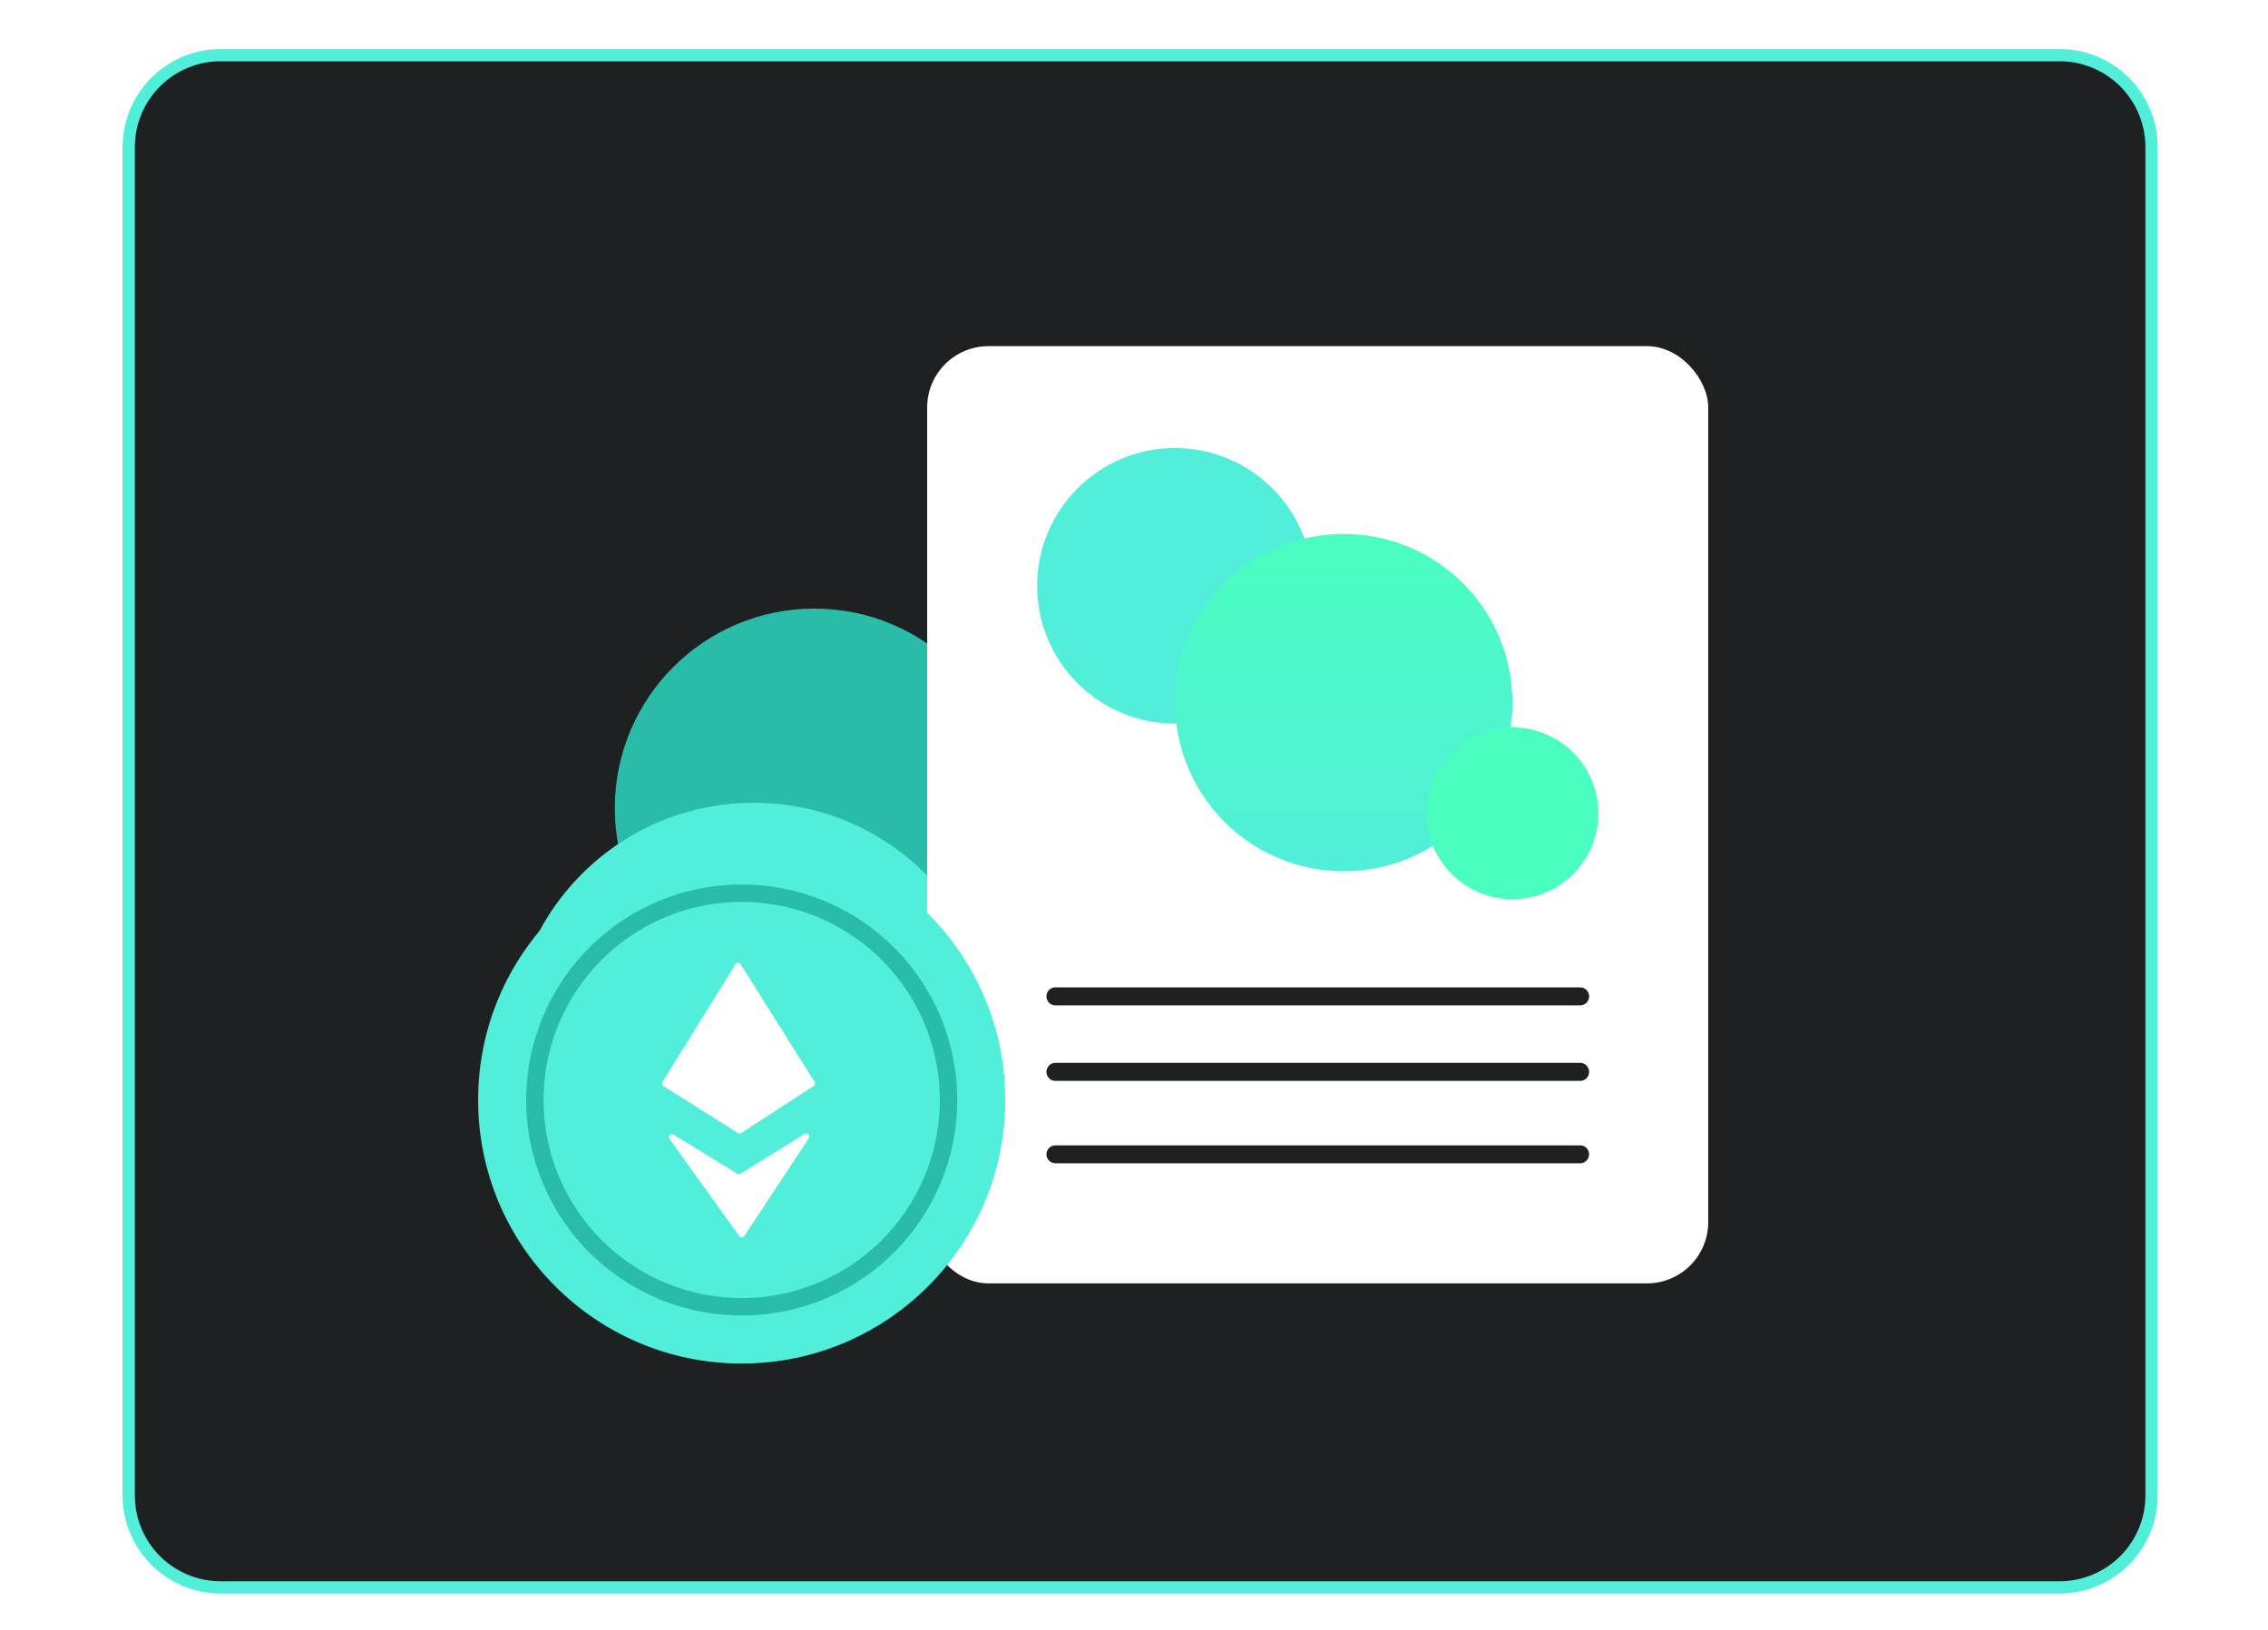 <svg width="185" height="133" fill="none" xmlns="http://www.w3.org/2000/svg"><path d="M18 4.5h150a7.5 7.5 0 0 1 7.5 7.5v110a7.5 7.5 0 0 1-7.5 7.5H18a7.5 7.5 0 0 1-7.5-7.5V12A7.5 7.5 0 0 1 18 4.5Z" fill="#1E2121" stroke="#51EEDA"/><circle cx="66.43" cy="65.93" r="16.28" fill="#28BCA9"/><circle cx="61.48" cy="85.31" r="19.82" fill="#51EEDA"/><rect x="75.63" y="28.24" width="63.71" height="76.46" rx="5" fill="#fff"/><circle cx="95.84" cy="47.79" r="11.24" fill="#51EEDA"/><circle cx="109.61" cy="57.32" r="13.76" fill="url(#a)"/><circle cx="123.37" cy="66.35" r="7.01" fill="#4AFEBF"/><path fill-rule="evenodd" clip-rule="evenodd" d="M85.36 81.28c0-.4.33-.73.73-.73h42.8a.73.73 0 0 1 0 1.47h-42.8a.73.73 0 0 1-.73-.74ZM85.36 87.45c0-.4.33-.74.73-.74h42.8a.73.73 0 0 1 0 1.47h-42.8a.73.73 0 0 1-.73-.73ZM85.36 94.17c0-.4.33-.73.73-.73h42.8a.73.73 0 0 1 0 1.46h-42.8a.73.73 0 0 1-.73-.73Z" fill="#1E2121"/><g filter="url(#b)"><circle cx="60.5" cy="86.74" r="21.5" fill="#51EEDA"/><path fill-rule="evenodd" clip-rule="evenodd" d="M60.5 102.9a16.16 16.16 0 1 0 0-32.32 16.16 16.16 0 0 0 0 32.32Zm0 1.42a17.58 17.58 0 1 0 0-35.16 17.58 17.58 0 0 0 0 35.16Z" fill="#28BCA9"/><path d="m60 75.66-5.96 9.6a.25.25 0 0 0 .08.34l6.07 3.83c.08.05.19.05.27 0l5.9-3.83a.25.25 0 0 0 .08-.34l-6.03-9.6a.25.25 0 0 0-.42 0Z" fill="#fff"/><path d="m60.41 92.75 5.22-3.24c.22-.14.48.12.34.35l-5.26 7.98c-.1.15-.3.15-.41 0l-5.69-7.93c-.16-.22.1-.5.33-.35l5.2 3.2c.09.04.19.04.27 0Z" fill="#fff"/></g><defs><linearGradient id="a" x1="109.61" y1="43.56" x2="109.61" y2="71.08" gradientUnits="userSpaceOnUse"><stop stop-color="#4AFEBF"/><stop offset="1" stop-color="#51EEDA"/></linearGradient><filter id="b" x="36" y="65.24" width="49" height="49" filterUnits="userSpaceOnUse" color-interpolation-filters="sRGB"><feFlood flood-opacity="0" result="BackgroundImageFix"/><feColorMatrix in="SourceAlpha" values="0 0 0 0 0 0 0 0 0 0 0 0 0 0 0 0 0 0 127 0" result="hardAlpha"/><feOffset dy="3"/><feGaussianBlur stdDeviation="1.5"/><feComposite in2="hardAlpha" operator="out"/><feColorMatrix values="0 0 0 0 0 0 0 0 0 0 0 0 0 0 0 0 0 0 0.5 0"/><feBlend in2="BackgroundImageFix" result="effect1_dropShadow_1106_2599"/><feBlend in="SourceGraphic" in2="effect1_dropShadow_1106_2599" result="shape"/></filter></defs></svg>